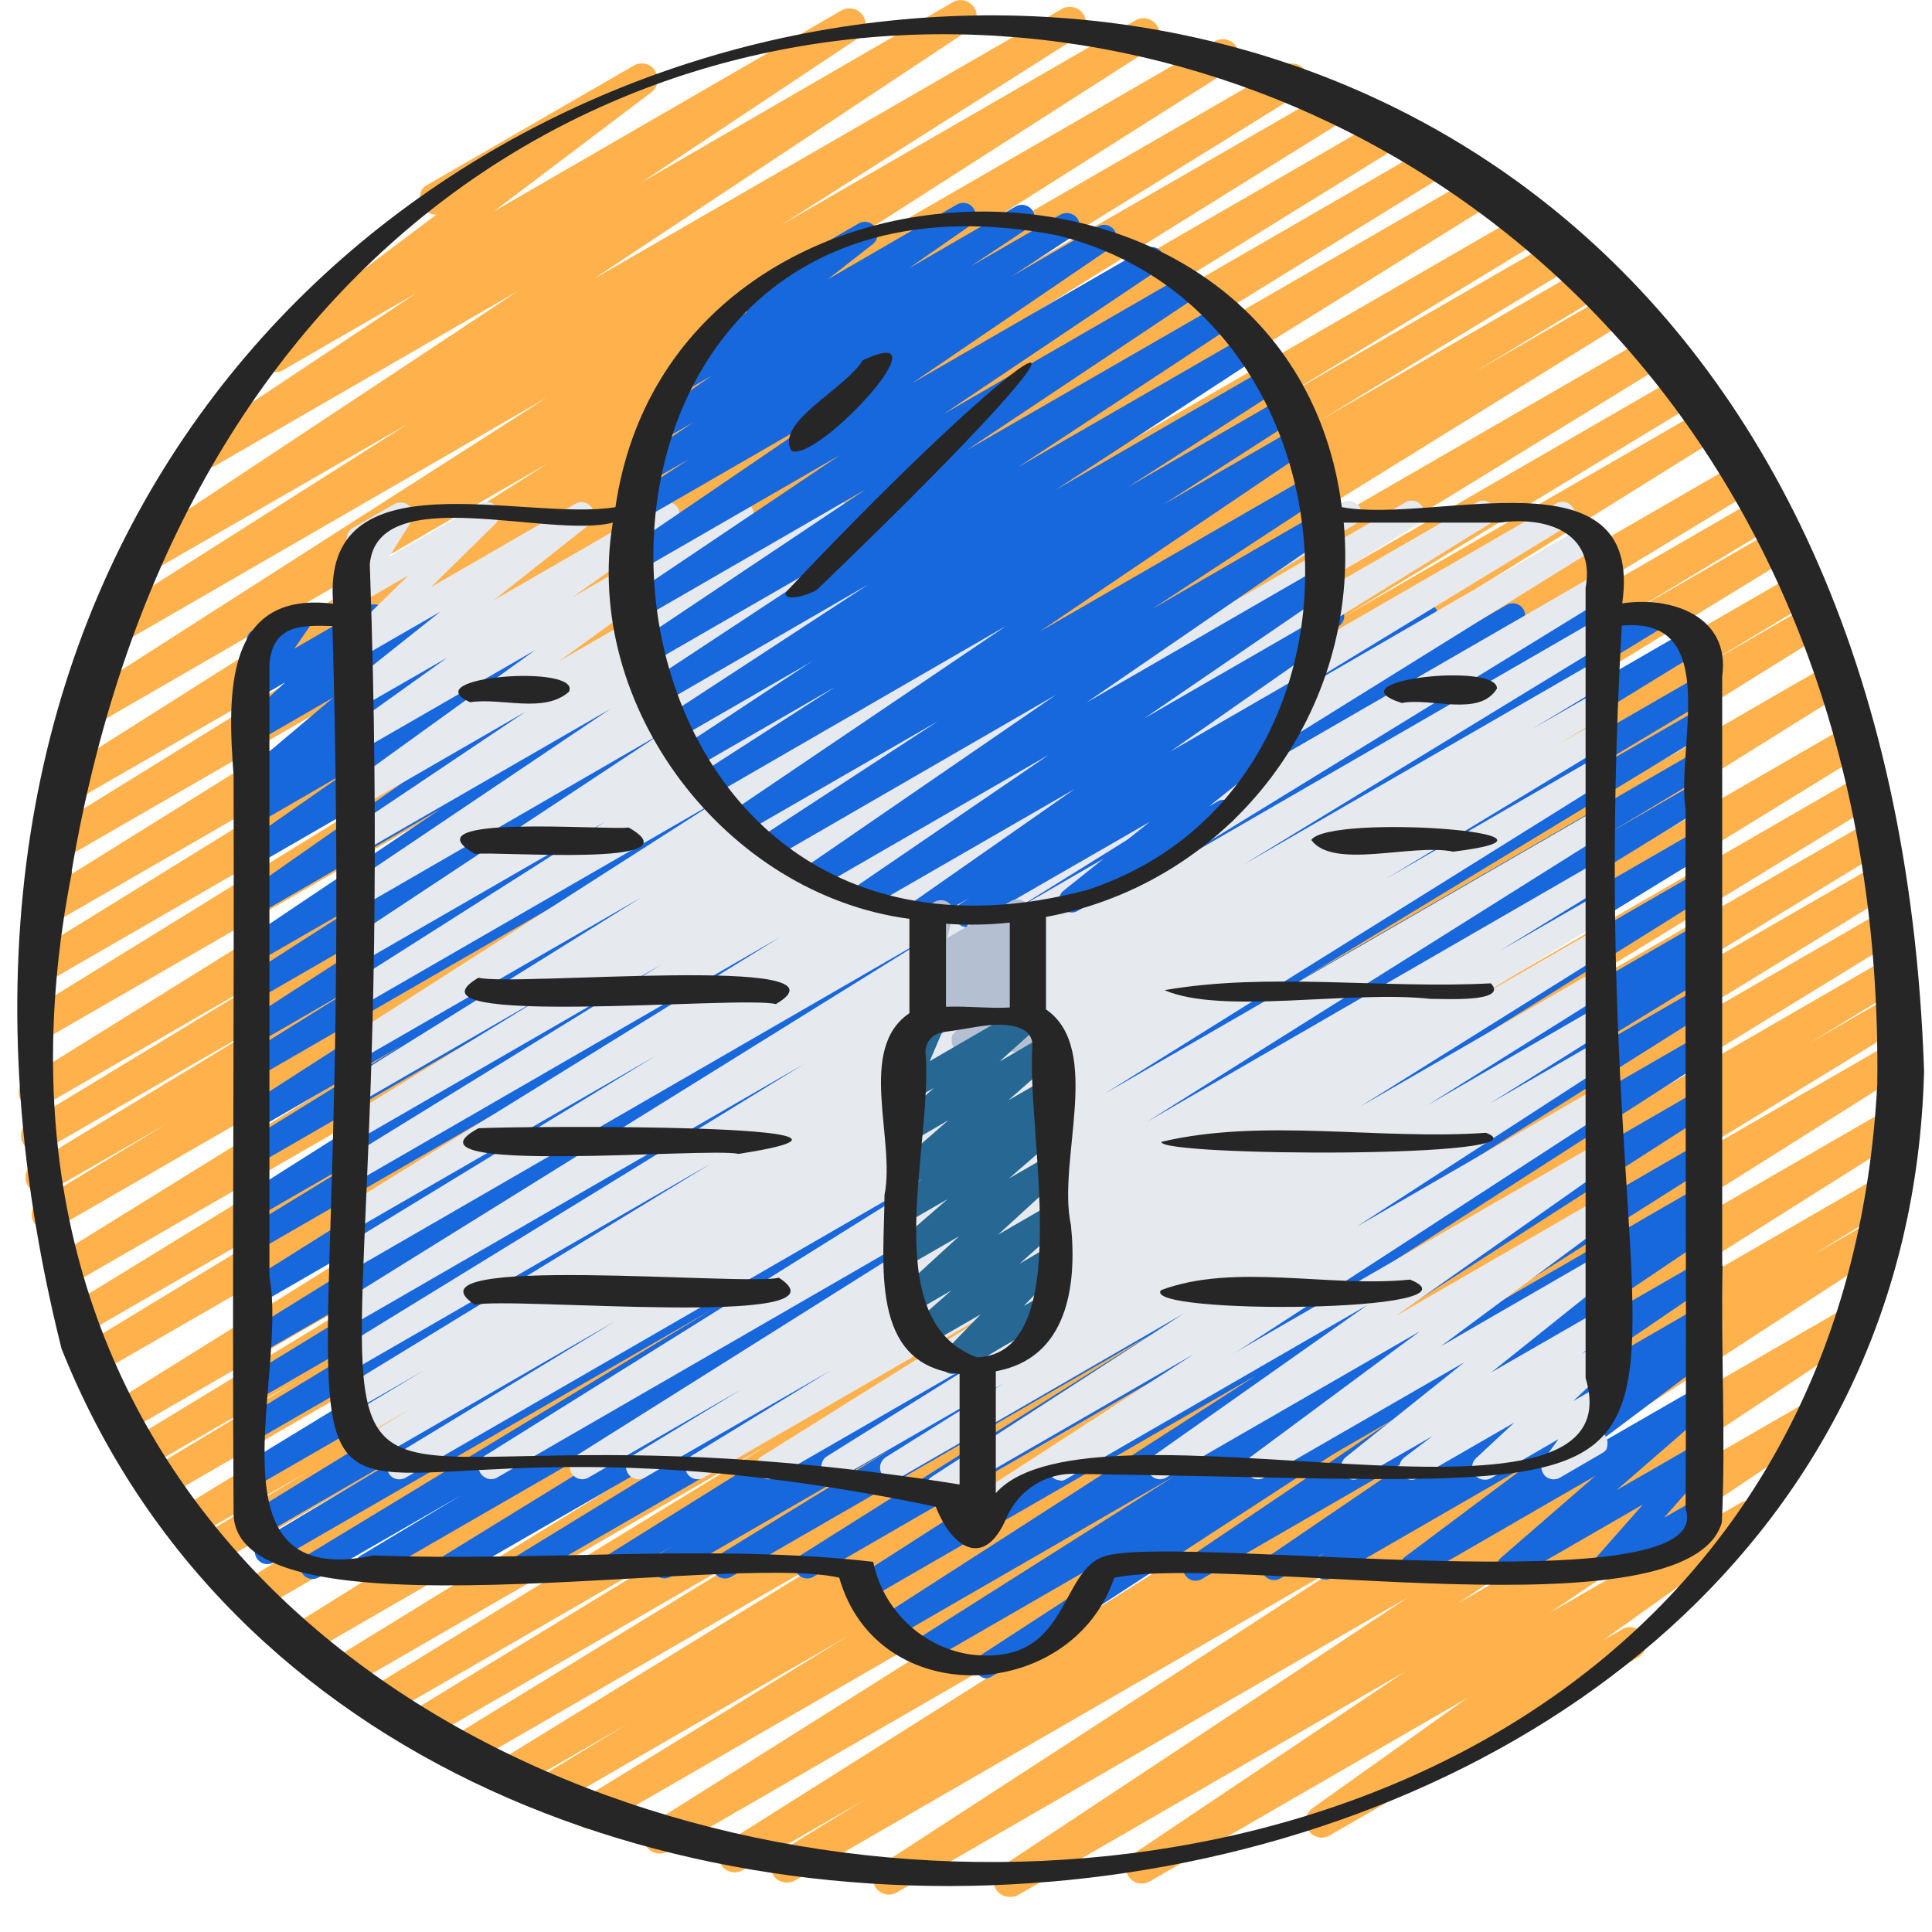 <?xml version="1.0" encoding="UTF-8"?>
<svg id="Icons" xmlns="http://www.w3.org/2000/svg" version="1.1" viewBox="0 0 512 512">
  <!-- Generator: Adobe Illustrator 30.0.0, SVG Export Plug-In . SVG Version: 2.1.1 Build 123)  -->
  <defs>
    <style>
      .st0 {
        fill: #276793;
      }

      .st1 {
        fill: #1767dd;
      }

      .st2 {
        fill: #b4bfd1;
      }

      .st3 {
        fill: #262626;
      }

      .st4 {
        fill: #e6e9ed;
      }

      .st5 {
        fill: #ffb24c;
      }
    </style>
  </defs>
  <path class="st5" d="M267.6,502.7c-2.4,0-4.3-1.9-4.3-4.3s.7-2.8,1.9-3.6l108.1-71.6-135.6,78.3c-2,1.2-4.6.5-5.8-1.5-1.1-2-.5-4.5,1.4-5.7l125.8-81.7-148.5,85.8c-2.1,1.1-4.7.4-5.8-1.7-1.1-2-.5-4.4,1.4-5.7l23-14.1-32.5,18.8c-2.1,1.1-4.7.3-5.8-1.8-1-1.9-.4-4.3,1.4-5.5l124.3-78.4-139.5,80.6c-2,1.2-4.6.6-5.9-1.4-1.2-2-.6-4.6,1.4-5.9h0l138.5-87.2-152.6,88.1c-2.1,1.1-4.7.4-5.8-1.7-1.1-2-.4-4.4,1.4-5.6l70.9-43.5-79.1,45.7c-2,1.2-4.7.5-5.8-1.6-1.1-2-.5-4.5,1.5-5.7l25-15.1-30.7,17.7c-2.1,1.1-4.7.4-5.8-1.7-1.1-2-.4-4.4,1.4-5.6l97.7-60-105.5,60.9c-2.1,1.1-4.7.4-5.8-1.7-1.1-2-.5-4.4,1.4-5.7l91.7-56.1-98.4,56.8c-2,1.2-4.6.5-5.8-1.5-1.2-2-.5-4.6,1.5-5.8l82.3-50.2-88,50.8c-2,1.2-4.7.5-5.8-1.6-1.1-2-.5-4.5,1.5-5.7l105.9-64.8-111.8,64.6c-2,1.2-4.6.5-5.8-1.5-1.2-2-.5-4.6,1.5-5.8l138.5-85.2-144.8,83.6c-2,1.2-4.7.5-5.8-1.6-1.1-2-.5-4.5,1.4-5.7l197.2-123.1-205.3,118.5c-2.1,1.1-4.7.4-5.8-1.7-1.1-2-.5-4.4,1.4-5.6l195.8-121.9-202.5,116.9c-2,1.2-4.6.5-5.8-1.5s-.5-4.6,1.5-5.8h0l28.2-17-29.6,17.1c-2,1.2-4.6.5-5.8-1.5s-.5-4.6,1.5-5.8l145.4-89.2-148.7,85.9c-2.1,1.1-4.7.3-5.7-1.8-1-1.9-.4-4.3,1.4-5.5l38.5-23.2-39.3,22.7c-2,1.2-4.7.5-5.8-1.6-1.1-2-.5-4.5,1.5-5.7l89.7-54.5-90.8,52.4c-2,1.2-4.7.5-5.8-1.6-1.1-2-.5-4.5,1.4-5.7l209-130.4L26.7,363.6c-2,1.2-4.7.5-5.8-1.6-1.1-2-.5-4.5,1.5-5.7l92.7-56.3-92.5,53.4c-2.1,1.1-4.7.4-5.8-1.7-1.1-2-.4-4.4,1.4-5.6l145-88.9L18.4,340.7c-2.1,1.1-4.7.3-5.8-1.8-1-1.9-.4-4.3,1.4-5.5l177.5-109.9L14.8,325.5c-2,1.2-4.6.5-5.8-1.5-1.2-2-.5-4.6,1.5-5.8h0l33.7-20.4-31.1,17.9c-2,1.2-4.7.5-5.8-1.6-1.1-2-.5-4.5,1.5-5.7l67-40.6-63.9,36.9c-2.1,1.1-4.7.4-5.8-1.7-1.1-2-.4-4.4,1.4-5.6l68.4-41.5-64.6,37.3c-2,1.2-4.7.5-5.8-1.6-1.1-2-.5-4.5,1.4-5.7l165.4-102.9L11.4,275.7c-2,1.2-4.6.5-5.8-1.5s-.5-4.6,1.5-5.8h0l125.7-77.6L12.4,260.3c-2.1,1.2-4.7.4-5.8-1.6-1.1-2-.5-4.5,1.4-5.7l117.2-72.4L14.1,244.7c-2.1,1.1-4.7.4-5.8-1.7-1.1-2-.5-4.4,1.4-5.6l124-77.2L16.7,227.7c-2.1,1.2-4.7.4-5.8-1.6s-.5-4.5,1.4-5.7l91.2-56.4-83.6,48.2c-2.1,1.1-4.7.4-5.8-1.7-1.1-1.9-.5-4.4,1.4-5.6l130-82.3L25.6,191.9c-2,1.2-4.6.5-5.8-1.5s-.5-4.5,1.4-5.8l123.8-79.3-111.4,64.4c-2.1,1.1-4.7.4-5.8-1.7-1-1.9-.5-4.3,1.4-5.6l79.1-50.2-66.3,38.2c-2,1.2-4.7.4-5.8-1.6-1.1-1.9-.5-4.4,1.3-5.6l99.8-66.1-80.2,46.3c-2.1,1.1-4.7.3-5.8-1.8-1-1.9-.5-4.2,1.3-5.5l57.7-38.4-35.3,20.4c-2.1,1.1-4.7.4-5.8-1.7-1-1.8-.5-4.1,1.1-5.4l45.3-34.1h0c-2.4,0-4.3-1.9-4.3-4.3s.8-2.9,2.1-3.7l54.7-31.6c2.1-1.1,4.7-.3,5.7,1.8.9,1.8.5,4-1.1,5.3l-41.8,31.6L223.1,2.7c2.1-1.1,4.7-.3,5.8,1.8,1,1.9.5,4.2-1.3,5.5l-57.7,38.4L252.5.6c2-1.2,4.7-.4,5.8,1.6,1.1,1.9.5,4.4-1.3,5.6l-99.8,66.2L281.5,2.3c2.1-1.1,4.7-.3,5.8,1.8,1,1.9.4,4.3-1.4,5.5l-79,50.1L300.9,5.4c2-1.2,4.6-.5,5.8,1.5,1.2,2,.5,4.5-1.4,5.8l-123.8,79.3L322,10.9c2.1-1.1,4.7-.4,5.8,1.7,1.1,1.9.5,4.4-1.4,5.6l-130,82.3L340.3,17.4c2.1-1.2,4.7-.4,5.8,1.6,1.1,2,.5,4.5-1.4,5.7l-91.3,56.5,100.2-57.8c2-1.2,4.6-.6,5.9,1.5s.6,4.6-1.5,5.9h0l-124,77.1L367.6,30.7c2.1-1.1,4.7-.4,5.8,1.7,1.1,2,.4,4.4-1.4,5.6l-117.1,72.4,125-72.2c2.1-1.2,4.7-.4,5.8,1.6,1.1,2,.5,4.5-1.4,5.7l-125.7,77.6,132.9-76.7c2-1.2,4.7-.5,5.8,1.6,1.1,2,.5,4.5-1.4,5.7l-165.5,103,173.7-100.3c2-1.2,4.7-.5,5.8,1.6,1.1,2,.5,4.5-1.5,5.7l-68.3,41.5,72.1-41.6c2-1.2,4.6-.5,5.8,1.5,1.2,2,.5,4.6-1.5,5.8l-67,40.7,70.3-40.6c2.1-1.1,4.7-.3,5.8,1.8,1,1.9.4,4.3-1.4,5.6l-33.6,20.3,35.8-20.7c2.1-1.1,4.7-.4,5.8,1.7,1.1,2,.5,4.4-1.4,5.6l-177.6,110,183.2-105.8c2.1-1.1,4.7-.4,5.8,1.7,1.1,2,.4,4.4-1.4,5.6l-144.8,88.9,148.5-85.8c2-1.2,4.6-.5,5.8,1.5,1.2,2,.5,4.6-1.5,5.8h0l-92.7,56.3,94.6-54.6c2-1.2,4.7-.5,5.8,1.6,1.1,2,.5,4.5-1.4,5.7l-209,130.3,213.7-123.4c2-1.2,4.7-.5,5.8,1.6,1.1,2,.5,4.5-1.5,5.7l-89.6,54.4,90.6-52.3c2.1-1.1,4.7-.4,5.8,1.7,1.1,2,.5,4.5-1.5,5.7l-38.5,23.2,38.4-22.2c2-1.2,4.6-.5,5.8,1.5,1.2,2,.5,4.6-1.5,5.8l-145.6,89.2,146.7-84.7c2-1.2,4.6-.5,5.8,1.5,1.2,2,.5,4.6-1.5,5.8h0l-28.1,16.9,27.3-15.8c2-1.2,4.6-.6,5.9,1.5,1.2,2,.6,4.6-1.5,5.9l-195.9,121.9,197.2-113.9c2-1.2,4.7-.5,5.8,1.6,1.1,2,.5,4.5-1.4,5.7l-197.1,123.1,197.8-114.2c2.1-1.1,4.7-.4,5.8,1.7,1.1,2,.4,4.4-1.4,5.6l-138.5,85.2,137.5-79.4c2.1-1.1,4.7-.4,5.8,1.7,1.1,2,.5,4.4-1.4,5.7l-106.1,64.9,104.3-60.2c2.1-1.1,4.7-.3,5.8,1.8,1,1.9.4,4.4-1.4,5.6l-82.1,50.1,79.8-46.1c2.1-1.1,4.7-.4,5.8,1.7,1.1,2,.5,4.4-1.4,5.7l-91.6,56.1,88.9-51.3c2-1.2,4.6-.5,5.8,1.5,1.2,2,.5,4.6-1.5,5.8h0l-97.7,59.9,94.5-54.6c2-1.2,4.6-.5,5.8,1.5,1.2,2,.5,4.6-1.5,5.8l-24.8,15.1,21.1-12.2c2.1-1.1,4.7-.4,5.8,1.7,1.1,2,.4,4.4-1.4,5.6l-71.1,43.6,67.1-38.7c2-1.2,4.6-.6,5.9,1.4,1.2,2,.6,4.6-1.4,5.9l-138.4,87.1,133.7-77.2c2.1-1.2,4.7-.4,5.8,1.6,1.1,2,.5,4.4-1.4,5.7l-124.3,78.4,118-68.1c2.1-1.1,4.7-.4,5.8,1.7,1.1,2,.4,4.4-1.4,5.6l-22.8,14,16.1-9.3c2.1-1.1,4.7-.4,5.8,1.7,1.1,1.9.5,4.3-1.3,5.6l-125.9,81.8,114.7-66.3c2.1-1.1,4.7-.4,5.8,1.7,1.1,1.9.5,4.3-1.3,5.6l-108.1,71.6,92-53.1c2.1-1.2,4.7-.4,5.8,1.6,1.1,1.9.5,4.4-1.3,5.6l-72,48.3,50.5-29.1c2-1.2,4.7-.5,5.8,1.6,1.1,1.9.6,4.3-1.2,5.6l-41,29.2,4.9-2.8c2-1.3,4.6-.7,5.9,1.3s.7,4.6-1.3,5.9c-.1,0-.2.1-.3.2l-81.6,47.1c-2,1.2-4.7.5-5.8-1.6-1.1-1.9-.6-4.3,1.2-5.6l41-29.2-84.1,48.6c-2.1,1.2-4.7.4-5.8-1.6-1.1-1.9-.5-4.4,1.3-5.6l72-48.3-102.2,59c-.7.4-1.4.6-2.2.6h-.2Z"/>
  <path class="st3" d="M16.3,357.4c88.3,221.5,487.2,175.2,493.6-73.5C495.4-149.5-84.3-43.9,16.3,357.4ZM19,230.8C76-104.3,501.6-38.6,497.5,287.3c-16.3,309.2-540.1,254.4-478.4-56.4h-.1Z"/>
  <path class="st1" d="M294.8,418.5c-1.8,0-3.3-1.5-3.3-3.3s.6-2.3,1.6-2.9l156.6-90.4c1.6-.9,3.6-.3,4.5,1.3.8,1.5.4,3.4-1,4.3l-54.2,36.5,50.7-29.2c1.6-.9,3.6-.4,4.5,1.2.9,1.5.4,3.4-1,4.4l-41.1,28,37.5-21.7c1.6-.9,3.6-.3,4.5,1.3.8,1.5.4,3.3-1,4.3l-2.9,1.9c1.7-.6,3.6.4,4.2,2.1.5,1.4,0,2.9-1.2,3.7l-32.6,24.5,29-16.7c1.6-.9,3.6-.3,4.5,1.3.8,1.4.5,3.1-.7,4.1l-25,21.7,21.2-12.2c1.6-.9,3.6-.4,4.5,1.2.7,1.2.6,2.8-.4,3.9l-12.7,14.4,8.6-4.9c1.6-.8,3.6-.2,4.5,1.4.8,1.5.3,3.4-1.2,4.3l-26.1,15.1c-1.6.9-3.6.4-4.5-1.2-.7-1.2-.6-2.8.4-3.8l12.7-14.4-33.8,19.5c-1.6.9-3.6.3-4.5-1.3-.8-1.4-.5-3.1.7-4.1l25-21.7-46.9,27.1c-1.6.9-3.6.3-4.5-1.3-.8-1.4-.4-3.3.9-4.3l32.6-24.4-52,30c-1.6.9-3.6.3-4.5-1.2s-.4-3.4,1-4.4l1.8-1.2-11.9,6.9c-1.6.9-3.6.4-4.5-1.2-.9-1.5-.4-3.4,1-4.4l41.1-28-58.3,33.7c-1.6,1-3.6.5-4.6-1.1s-.5-3.6,1.1-4.6l54.1-36.5-72.9,42.1c-.5.3-1.1.4-1.6.4h0v-.2Z"/>
  <path class="st1" d="M261.6,444.8c-1.8,0-3.3-1.5-3.3-3.3s.6-2.2,1.5-2.8l85.5-55.6-99.8,57.6c-1.6.9-3.6.3-4.5-1.3-.8-1.5-.4-3.4,1.1-4.4l69.3-43.9-74.5,43c-1.6.8-3.6.1-4.5-1.5-.7-1.4-.3-3.2,1-4.1l99.5-64-102.6,59.2c-1.6.9-3.6.4-4.5-1.2-.9-1.5-.4-3.5,1.1-4.4l105-67.4-116.4,67.2c-1.6.9-3.6.3-4.5-1.4-.8-1.5-.3-3.4,1.1-4.3l92.8-58.5-111.2,64.2c-1.6.9-3.6.3-4.5-1.3-.8-1.5-.3-3.4,1.1-4.4l45.6-28-58.3,33.7c-1.6.9-3.6.2-4.5-1.4-.8-1.5-.3-3.4,1.1-4.3l4.1-2.5-14.2,8.2c-1.6.9-3.6.3-4.5-1.3-.8-1.5-.3-3.4,1.1-4.3l127.3-79.5-147.6,85.2c-1.6.9-3.6.3-4.5-1.3-.8-1.5-.3-3.4,1.1-4.4l98.6-60.4-114.6,66.1c-1.6.9-3.6.3-4.5-1.3-.8-1.5-.3-3.4,1.1-4.4l133.1-81.9-151.8,87.6c-1.6.9-3.6.3-4.5-1.3-.9-1.5-.4-3.5,1.1-4.4l27-16.2-38,21.9c-1.6.9-3.6.4-4.5-1.2s-.4-3.5,1.1-4.5l107.8-65.4-116.5,67.2c-1.6.9-3.6.3-4.5-1.4-.8-1.5-.3-3.4,1.1-4.4l49-29.4-49.2,28.4c-1.6.9-3.6.3-4.5-1.3-.8-1.5-.4-3.5,1.1-4.4l171.7-105.4-168.6,97.3c-1.6.9-3.6.3-4.5-1.4-.8-1.5-.3-3.4,1.1-4.3l137.2-83.7-133.8,77.2c-1.6.9-3.6.3-4.5-1.3-.8-1.5-.3-3.4,1.1-4.4l96.3-58.5-92.9,53.7c-1.6.9-3.6.3-4.5-1.4-.8-1.5-.3-3.4,1.1-4.3l116.7-71.5-113.3,65.4c-1.6.9-3.6.3-4.5-1.4-.8-1.5-.3-3.4,1.1-4.3l132.5-82.2-129.1,74.6c-1.6.9-3.6.3-4.5-1.3-.8-1.5-.3-3.4,1.1-4.3l134.1-84.2-130.7,75.4c-1.6.9-3.6.4-4.5-1.2s-.4-3.6,1.2-4.5l40.3-24.6-36.9,21.3c-1.6.9-3.6.4-4.6-1.1-.9-1.6-.4-3.6,1.1-4.6l110.3-69.9-106.9,61.7c-1.6.9-3.6.3-4.5-1.3-.8-1.5-.3-3.4,1.1-4.4l41.5-25.7-38.1,22c-1.6.9-3.6.4-4.5-1.2-.9-1.5-.4-3.5,1.1-4.5l90.9-58.5-87.5,50.5c-1.6.9-3.6.2-4.5-1.4-.8-1.5-.3-3.3,1.1-4.3l29.2-18.2-25.8,14.9c-1.6.9-3.6.4-4.5-1.2-.9-1.5-.4-3.5,1.1-4.4l59.3-38.3-55.8,32.2c-1.6.9-3.6.3-4.5-1.4-.8-1.5-.3-3.3,1-4.3l33.7-21.6-30.2,17.4c-1.6.9-3.6.4-4.5-1.2-.9-1.5-.4-3.4,1-4.4l51.8-34.8-48.3,27.9c-1.6,1-3.6.5-4.6-1-1-1.6-.5-3.6,1-4.6l46.3-32.4-42.8,24.7c-1.6.8-3.6.2-4.5-1.4-.7-1.4-.3-3.2.9-4.1l26.9-18.8-23.3,13.5c-1.6.9-3.6.3-4.5-1.3-.8-1.5-.4-3.4,1-4.3l3.1-2.1c-1.7.7-3.6-.2-4.3-1.9-.5-1.3,0-2.8.9-3.7l23.7-20-19.9,11.5c-1.6.9-3.6.4-4.5-1.2-.8-1.4-.5-3.1.6-4.1l11-10.2-7,4.1c-1.6.9-3.6.4-4.5-1.2-.6-1.1-.6-2.5,0-3.5l4.9-7.1c-1.3.1-2.5-.5-3.2-1.6-.9-1.6-.4-3.6,1.2-4.5l11-6.3c1.6-.9,3.6-.4,4.5,1.2.6,1.1.6,2.5,0,3.5l-4.5,6.5,19.5-11.3c1.6-.9,3.6-.4,4.5,1.2.8,1.4.5,3.1-.6,4.1l-11,10.2,26.9-15.5c1.6-.9,3.6-.3,4.5,1.3.8,1.4.5,3.1-.7,4.1l-23.7,20,44.1-25.4c1.6-.9,3.6-.3,4.5,1.3.8,1.5.4,3.3-1,4.3l-2.7,1.9,12.9-7.5c1.6-.9,3.6-.3,4.5,1.3.8,1.5.4,3.3-1,4.3l-26.8,18.7,42.2-24.3c1.6-.9,3.6-.3,4.5,1.3.8,1.5.4,3.3-1,4.3l-46.3,32.4,65.8-38c1.6-.9,3.6-.3,4.5,1.3.8,1.5.4,3.4-1,4.3l-51.8,34.8,70.1-40.5c1.6-.9,3.6-.3,4.5,1.3.8,1.5.4,3.4-1.1,4.4l-33.7,21.6,47.3-27.3c1.6-.9,3.6-.3,4.5,1.3.8,1.5.4,3.4-1,4.3l-59.3,38.3,76.2-43.9c1.6-.9,3.6-.3,4.5,1.3.8,1.5.3,3.4-1.1,4.3l-29.1,18.2,41.3-23.9c1.6-.9,3.6-.3,4.5,1.3.8,1.5.4,3.4-1.1,4.4l-90.9,58.5,111.1-64.2c1.6-.9,3.6-.3,4.5,1.3.9,1.5.4,3.5-1.1,4.4l-41.4,25.6,54.2-31.3c1.6-.9,3.6-.4,4.5,1.2.9,1.5.4,3.5-1.1,4.4l-110.3,69.9,130.9-75.6c1.6-.9,3.6-.3,4.5,1.4.8,1.5.3,3.4-1.1,4.3l-40.2,24.6,52.4-30.3c1.6-.9,3.6-.3,4.5,1.3.9,1.5.4,3.5-1.1,4.4l-134.2,84.2,155.7-89.9c1.6-.9,3.6-.3,4.5,1.3.8,1.5.4,3.4-1.1,4.4l-132.5,82.1,152.2-87.8c1.6-.9,3.6-.3,4.5,1.3.8,1.5.4,3.5-1.1,4.4l-116.7,71.5,133.7-77.2c1.6-.9,3.6-.3,4.5,1.3.8,1.5.3,3.4-1.1,4.4l-96.1,58.3,110.8-64c1.6-.9,3.6-.4,4.5,1.2s.4,3.6-1.2,4.5l-137.3,83.8,143.9-83.1c1.6-.9,3.6-.4,4.5,1.2.9,1.6.4,3.6-1.2,4.5l-171.7,105.4,170.1-98.2c1.6-.9,3.6-.3,4.5,1.3.9,1.5.4,3.5-1.1,4.4l-49,29.4,45.6-26.3c1.6-.9,3.6-.3,4.5,1.3.8,1.5.3,3.4-1.1,4.4l-108,65.5,104.6-60.4c1.6-.9,3.6-.3,4.5,1.3.9,1.5.4,3.5-1.1,4.4l-26.8,16.1,23.4-13.5c1.6-.9,3.6-.2,4.5,1.4.8,1.5.3,3.4-1.1,4.3l-133,81.9,129.6-74.8c1.6-.9,3.6-.2,4.5,1.4.8,1.5.3,3.4-1.1,4.3l-98.7,60.5,95.3-55c1.6-.9,3.6-.3,4.5,1.3.8,1.5.4,3.4-1.1,4.4l-127.3,79.5,123.9-71.5c1.6-.9,3.6-.3,4.5,1.3.8,1.5.3,3.4-1.1,4.4l-4.3,2.6.9-.5c1.6-.9,3.6-.2,4.5,1.4.8,1.5.3,3.4-1.1,4.3l-45.6,27.9,42.2-24.3c1.6-.9,3.6-.3,4.5,1.4.8,1.5.3,3.4-1.1,4.3l-92.8,58.5,89.4-51.6c1.6-.9,3.6-.4,4.5,1.2.9,1.5.4,3.5-1.1,4.5l-104.9,67.4,101.4-58.6c1.6-.9,3.6-.4,4.5,1.2.9,1.5.4,3.5-1.1,4.5l-99.6,64,96.1-55.5c1.6-.9,3.6-.3,4.5,1.3.8,1.5.4,3.4-1.1,4.4l-69.2,43.8,65.8-38c1.6-.9,3.6-.3,4.5,1.3.8,1.5.4,3.4-1.1,4.4l-163.6,106.4c0,1.2-.6,2.3-1.7,2.9l-24.7,14.3c-.5.3-1.1.4-1.7.4h.7Z"/>
  <path class="st4" d="M281,392.3c-1.8,0-3.3-1.5-3.3-3.3s.6-2.3,1.7-2.9l143.8-83c1.6-.9,3.6-.4,4.5,1.2.9,1.5.5,3.4-1,4.4l-56.9,40.1,53.3-30.8c1.6-.9,3.6-.3,4.5,1.2.8,1.5.4,3.3-.9,4.3l-44.9,33.3,41.2-23.8c1.6-.9,3.6-.3,4.5,1.3.8,1.4.4,3.2-.8,4.2l-31.5,25.2,27.8-16c1.5-.9,3.5-.4,4.4,1,1,1.5.6,3.4-.8,4.5l-7.5,5.6,3.8-2.2c1.6-.9,3.6-.4,4.6,1.1.8,1.4.6,3.1-.6,4.2l-10,9.4,6.1-3.5c1.6-.9,3.6-.4,4.5,1.2.7,1.1.6,2.5-.2,3.6l-4.6,6.4c1.8,0,3.3,1.5,3.3,3.4s-.6,2.2-1.6,2.8l-11,6.4c-1.6.9-3.6.4-4.5-1.2-.6-1.1-.6-2.5.2-3.6l3.9-5.4-17.8,10.3c-1.6.9-3.6.4-4.6-1.1-.8-1.4-.6-3.1.6-4.2l10.1-9.4-25.5,14.7c-1.6.9-3.6.4-4.5-1.2-.8-1.4-.5-3.3.9-4.3l7.4-5.6-19.3,11.1c-1.6.9-3.6.3-4.5-1.3-.8-1.4-.4-3.2.8-4.2l31.5-25.2-53.1,30.6c-1.6.9-3.6.3-4.5-1.2-.8-1.5-.4-3.3.9-4.3l44.9-33.3-67.3,38.8c-1.6.9-3.6.3-4.5-1.3-.8-1.5-.4-3.3.9-4.3l56.9-40.1-79.8,46.1c-.5.3-1.1.5-1.7.4h.2Z"/>
  <path class="st4" d="M255.8,405.4c-1.8,0-3.3-1.5-3.3-3.3s.6-2.2,1.5-2.8l62.3-40.4-65.9,38c-1.6.9-3.6.4-4.5-1.2-.9-1.5-.4-3.5,1.1-4.4l66.7-43.2-75.6,43.7c-1.6.9-3.6.3-4.5-1.3-.8-1.5-.3-3.4,1.1-4.3l31.3-19.6-43.4,25c-1.6.9-3.6.3-4.5-1.3-.9-1.5-.4-3.5,1.1-4.4l48-30-61.9,35.7c-1.6.9-3.6.3-4.5-1.3-.9-1.5-.4-3.5,1.1-4.4l66-41.3-81.4,47c-1.6.9-3.6.3-4.5-1.3-.8-1.5-.3-3.4,1.1-4.4l37-22.7-49.3,28.4c-1.6.9-3.6.3-4.5-1.3-.8-1.5-.4-3.5,1.1-4.4l28.9-17.6-40.4,23.3c-1.6.9-3.6.3-4.5-1.3-.8-1.5-.4-3.4,1.1-4.4l122.1-76.8-142.9,82.5c-1.6.9-3.6.2-4.5-1.4-.8-1.5-.3-3.3,1.1-4.3l133.5-83.4-154.3,89.1c-1.6.9-3.6.4-4.5-1.2s-.4-3.6,1.2-4.5h0l58.9-35.8-64.5,37.2c-1.6.9-3.6.3-4.5-1.3-.9-1.5-.4-3.5,1.1-4.4l13.9-8.4-13.7,7.9c-1.6.9-3.6.3-4.5-1.3-.9-1.5-.4-3.5,1.1-4.4l20.3-12.2-17.2,9.9c-1.6.9-3.6.3-4.5-1.4-.8-1.5-.3-3.4,1.1-4.3l96.8-59.1-93.4,53.9c-1.6.9-3.6.2-4.5-1.4-.8-1.5-.3-3.4,1.1-4.3l121.5-74.6-118.1,68.2c-1.6.9-3.6.3-4.5-1.4-.8-1.5-.3-3.4,1.1-4.3l156.9-97.5-153.4,88.6c-1.6.8-3.6.2-4.5-1.4-.8-1.5-.3-3.3,1.1-4.3l81.8-49.9-78.5,45.3c-1.6.8-3.6.2-4.5-1.4-.8-1.5-.3-3.3,1.1-4.3l115.1-71.2-111.7,64.5c-1.6.9-3.6.3-4.5-1.3-.8-1.5-.3-3.4,1.1-4.4l83.6-51.5-80.2,46.3c-1.6.9-3.6.3-4.5-1.3-.8-1.5-.4-3.5,1.1-4.4l52.6-32.3-49.2,28.4c-1.6.9-3.6.2-4.5-1.4-.8-1.5-.3-3.3,1.1-4.3l78.3-48.8-74.9,43.2c-1.6.9-3.6.3-4.5-1.3-.8-1.5-.4-3.4,1.1-4.4l99.6-63.8-96.2,55.5c-1.6.9-3.6.3-4.5-1.3-.8-1.5-.4-3.4,1.1-4.3l68.6-43.6-65.2,37.6c-1.6.9-3.6.3-4.5-1.3-.8-1.5-.4-3.4,1-4.4l83.8-55.4-80.3,46.4c-1.6.9-3.6.4-4.5-1.2-.9-1.5-.4-3.4,1-4.4l70.1-47.2-66.6,38.4c-1.6.9-3.6.3-4.5-1.3-.8-1.5-.4-3.4,1-4.4l47.7-32-44.2,25.5c-1.6.9-3.6.4-4.5-1.2-.8-1.5-.4-3.3.9-4.3l50.3-36.3-46.7,26.9c-1.6.9-3.6.3-4.5-1.3-.8-1.5-.4-3.3.9-4.3l27-19.3-23.5,13.5c-1.6.9-3.6.3-4.5-1.3-.8-1.4-.5-3.2.8-4.2l25.4-20.2-21.7,12.5c-1.6.9-3.6.4-4.5-1.2-.7-1.3-.5-2.9.5-4l17.2-16.9-13.2,7.6c-1.6.9-3.6.4-4.5-1.2-.6-1.1-.6-2.4,0-3.5l5.9-9.5c-1.7.7-3.6-.2-4.3-1.9-.6-1.5,0-3.3,1.4-4.1l11-6.3c1.6-.9,3.6-.4,4.5,1.2.6,1.1.6,2.4,0,3.4l-5.9,9.4,24.3-14.1c1.6-.9,3.6-.4,4.5,1.2.7,1.3.5,2.9-.5,4l-17.2,16.9,38.3-22.1c1.6-.9,3.6-.3,4.5,1.3.8,1.4.5,3.2-.8,4.2l-25.4,20.1,44.4-25.6c1.6-.9,3.6-.4,4.5,1.2.8,1.5.4,3.3-.9,4.3l-27.1,19.3,43.1-24.9c1.6-.9,3.6-.4,4.5,1.2.8,1.5.4,3.3-.9,4.3l-50.2,36.3,72.5-41.8c1.6-.9,3.6-.3,4.5,1.3.8,1.5.4,3.3-1,4.3l-47.7,32.1,65.2-37.7c1.6-.9,3.6-.3,4.5,1.3.8,1.5.4,3.4-1,4.3l-70.1,47.1,91.4-52.7c1.6-.9,3.6-.3,4.5,1.3.8,1.5.4,3.3-1,4.3l-83.8,55.4,105.8-61.1c1.6-.9,3.6-.3,4.5,1.3.8,1.5.4,3.4-1.1,4.3l-68.6,43.6,85.4-49.3c1.6-.9,3.6-.3,4.5,1.4.8,1.5.3,3.3-1,4.3l-99.6,63.8,120.3-69.5c1.6-.9,3.6-.3,4.5,1.3.8,1.5.3,3.4-1.1,4.3l-78.3,48.8,94.4-54.5c1.6-.9,3.6-.2,4.5,1.4.8,1.5.3,3.4-1.1,4.3l-52.6,32.3,65.8-38c1.6-.9,3.6-.3,4.5,1.3.8,1.5.3,3.4-1.1,4.4l-83.6,51.5,99.1-57.2c1.6-.9,3.6-.3,4.5,1.4.8,1.5.3,3.4-1.1,4.3l-115,71.2,132.7-76.6c1.6-.9,3.6-.3,4.5,1.4.8,1.5.3,3.4-1.1,4.3l-81.9,49.9,86.7-50.1c1.6-.9,3.6-.3,4.5,1.3.8,1.5.4,3.4-1.1,4.4l-156.8,97.5,155.7-89.9c1.6-.9,3.6-.2,4.5,1.4.8,1.5.3,3.4-1.1,4.3l-121.5,74.6,118.1-68.2c1.6-.9,3.6-.3,4.5,1.4.8,1.5.3,3.4-1.1,4.3l-96.8,59.1,93.4-53.9c1.6-.9,3.6-.3,4.5,1.3.9,1.5.4,3.5-1.1,4.4l-20.4,12.3,17.1-9.8c1.6-.9,3.6-.4,4.5,1.2.9,1.6.4,3.6-1.2,4.5l-13.7,8.3,10.4-6c1.6-.9,3.6-.4,4.5,1.2.9,1.6.4,3.6-1.2,4.5l-59.1,35.8,55.7-32.2c1.6-.9,3.6-.3,4.5,1.3.8,1.5.4,3.4-1.1,4.4l-133.6,83.4,130.1-75.1c1.6-.9,3.6-.3,4.5,1.4.8,1.5.3,3.4-1.1,4.3l-122.2,76.8,118.8-68.6c1.6-.9,3.6-.4,4.5,1.2.9,1.6.4,3.5-1.1,4.5l-28.7,17.6,25.4-14.6c1.6-.9,3.6-.3,4.5,1.3.8,1.5.4,3.5-1.1,4.4l-36.9,22.7,33.5-19.4c1.6-.9,3.6-.4,4.5,1.2.9,1.5.4,3.5-1.1,4.5l-66,41.3,62.5-36.1c1.6-.9,3.6-.3,4.5,1.3.8,1.5.3,3.4-1.1,4.3l-48,30.1,44.6-25.8c1.6-.9,3.6-.3,4.5,1.3.8,1.5.3,3.4-1.1,4.3l-31.4,19.7,27.9-16.1c1.6-.9,3.6-.4,4.5,1.2.9,1.5.4,3.5-1.1,4.4l-66.7,43.2,63.2-36.5c1.6-.9,3.6-.3,4.5,1.4.8,1.5.4,3.3-1,4.3l-154.6,100.4c-.2.8-.8,1.5-1.5,1.9l-13.1,7.5c-.5.3-1.1.4-1.6.5h0l.4.8Z"/>
  <path class="st1" d="M256.2,245.7c-1.8,0-3.3-1.5-3.3-3.3s.6-2.1,1.5-2.8l2.6-1.7-10.9,6.3c-1.6.9-3.6.4-4.5-1.2-.9-1.5-.4-3.4,1-4.4l42.2-29.5-54.1,31.2c-1.6.9-3.6.3-4.5-1.3-.8-1.5-.4-3.3,1-4.3l50.8-34.7-60.1,34.7c-1.6.9-3.6.4-4.5-1.2-.9-1.5-.5-3.5,1-4.4l65.5-45-74.2,42.9c-1.6.9-3.6.3-4.5-1.3-.8-1.5-.4-3.4,1-4.3l46.4-30.3-50.8,29.3c-1.6.9-3.6.4-4.5-1.2-.9-1.5-.4-3.4,1-4.4l72.3-48.9-77.7,44.9c-1.6.9-3.6.3-4.5-1.3-.8-1.5-.4-3.4,1.1-4.4l35.9-23.1-37.6,21.7c-1.6.9-3.6.4-4.5-1.2-.9-1.5-.4-3.5,1.1-4.4l41-26.4-42.1,24.3c-1.6.9-3.6.4-4.5-1.2-.9-1.5-.4-3.5,1.1-4.5l54.2-35.4-55,31.8c-1.6,1-3.6.5-4.6-1.1s-.5-3.6,1.1-4.6l56.9-37.5-56.9,32.8c-1.6.9-3.6.3-4.5-1.2s-.4-3.4,1-4.4l61.3-41-60.1,34.7c-1.6.9-3.6.4-4.5-1.2-.9-1.5-.4-3.4,1-4.4l56.8-38.2-54.1,31.2c-1.6.9-3.6.3-4.5-1.3-.8-1.5-.4-3.3,1-4.3l52.7-35.9-48,27.7c-1.6.9-3.6.3-4.5-1.3-.8-1.5-.4-3.3,1-4.3l16.5-10.8-10.8,6.2c-1.6.9-3.6.3-4.5-1.3-.8-1.5-.4-3.3,1-4.3l15.4-10.3-8,4.6c-1.6.9-3.6.3-4.5-1.3-.8-1.5-.4-3.3,1-4.3l16.4-11.4-5.5,3.2c-1.6.9-3.6.3-4.5-1.3-.8-1.4-.5-3.2.8-4.2l18.5-14.6c-1.7-.7-2.6-2.6-1.9-4.3.3-.7.8-1.3,1.4-1.7l30.1-17.4c1.6-.9,3.6-.3,4.5,1.3.8,1.4.5,3.2-.8,4.2l-11.9,9.3,34.2-19.8c1.6-.9,3.6-.4,4.5,1.2.9,1.5.4,3.4-1,4.4l-16.4,11.4,28.5-16.5c1.6-.9,3.6-.3,4.5,1.2s.4,3.4-1,4.4l-15.5,10.3,23.8-13.7c1.6-.9,3.6-.4,4.6,1.1.9,1.5.5,3.5-1.1,4.5l-16.5,10.8,23-13.3c1.6-.9,3.6-.3,4.5,1.3.8,1.5.4,3.4-1,4.3l-52.7,35.9,61.7-35.6c1.6-.9,3.6-.4,4.5,1.2.9,1.5.4,3.4-1,4.4l-56.9,38.2,63.9-36.9c1.6-.9,3.6-.3,4.5,1.2s.4,3.4-1,4.4l-61.3,40.9,67-38.6c1.6-.9,3.6-.4,4.6,1.1.9,1.5.5,3.5-1.1,4.5l-56.9,37.5,60.7-35c1.6-.9,3.6-.3,4.5,1.3.8,1.5.4,3.4-1,4.3l-54.2,35.4,56.6-32.7c1.6-.9,3.6-.3,4.5,1.3.8,1.5.4,3.4-1,4.3l-41,26.4,41.9-24.2c1.6-.9,3.6-.4,4.5,1.2.9,1.5.4,3.5-1.1,4.5l-35.9,23.1,36-20.8c1.6-.9,3.6-.3,4.5,1.3.8,1.5.4,3.4-1,4.3l-72.3,48.9,72.6-41.9c1.6-.9,3.6-.3,4.5,1.2.9,1.5.4,3.4-1,4.4l-46.3,30.3,44.6-25.8c1.6-.9,3.6-.4,4.5,1.2.9,1.5.4,3.4-1,4.4l-65.5,45,62.5-36.1c1.6-.9,3.6-.3,4.5,1.3.8,1.5.4,3.3-1,4.3l-50.7,34.7,45.6-26.3c1.6-.9,3.6-.4,4.5,1.2.9,1.5.4,3.4-1,4.4l-42.2,29.5,34.3-19.8c1.6-.9,3.6-.3,4.5,1.2s.4,3.4-1,4.4l-7,4.6c1.2,0,2.3.5,3,1.4,1,1.4.7,3.4-.7,4.5l-22.8,18.2,2.4-1.4c1.6-.8,3.6-.2,4.5,1.4.8,1.5.3,3.4-1.2,4.3l-40.5,23.4c-1.6.9-3.6.3-4.5-1.2-.8-1.4-.5-3.2.8-4.2l22.8-18.2-46.5,26.8c-.5.3-1.1.5-1.7.4h0l-.3.7Z"/>
  <path class="st2" d="M255.5,279.1c-1.8,0-3.3-1.5-3.3-3.3s.3-1.6.8-2.2l2.9-3.3-8.2,4.8c-1.6.9-3.6.3-4.5-1.3-.7-1.3-.5-2.9.6-4l3.2-2.9c-1.8.5-3.6-.5-4.1-2.2-.4-1.2,0-2.5.9-3.4l2.7-2.5c-.9.1-1.8-.1-2.5-.7-1.1-.8-1.5-2.2-1.2-3.5l1.9-7.7c-1.7-.7-2.5-2.7-1.8-4.4.3-.7.8-1.2,1.4-1.6l3.4-1.9c1.6-.9,3.6-.4,4.5,1.2.4.7.6,1.6.3,2.5l-1.5,5.9,16.9-9.8c1.6-.9,3.6-.4,4.5,1.2.8,1.3.5,3-.6,4.1l-1.9,1.8.5-.3c1.6-.9,3.6-.3,4.5,1.3.7,1.3.5,2.9-.6,4l-3.2,2.8c1.8-.5,3.6.5,4.1,2.2.3,1.1,0,2.3-.7,3.2l-3.2,3.6c1.8-.4,3.6.6,4,2.4.2.6.1,1.3,0,1.9l-1.3,3.8c.5.3.8.7,1.1,1.1.9,1.6.4,3.6-1.2,4.5h0l-3.3,1.9c-1.2.7-2.7.6-3.8-.3-1.1-.9-1.5-2.3-1-3.6l.4-1.2-9.2,5.3c-.5.3-1.1.5-1.7.5h.2Z"/>
  <path class="st0" d="M252.4,364.1c-1.8,0-3.3-1.5-3.3-3.3s.3-1.7.9-2.3l9.9-10.2-14.9,8.6c-1.6.9-3.6.4-4.5-1.2-.8-1.4-.5-3.1.7-4.1l10.9-9.6-10.7,6.2c-1.6.9-3.6.3-4.5-1.3-.7-1.3-.5-3,.6-4l16.7-15.3-13,7.5c-1.6.9-3.6.4-4.5-1.2-.8-1.4-.5-3.2.7-4.2l13.7-11.9-9.9,5.7c-1.6.9-3.6.4-4.5-1.2-.8-1.4-.5-3.2.8-4.2l6.9-5.6-3.2,1.8c-1.6.9-3.6.4-4.5-1.2-.8-1.4-.5-3.1.7-4.1l13.9-12.1-10,5.8c-1.6.9-3.6.3-4.5-1.3-.7-1.3-.5-3,.6-4l10.1-9.1-6.2,3.6c-1.6.9-3.6.4-4.5-1.2-.5-.9-.6-2-.2-2.9l4.3-10.3c-1.8.5-3.6-.5-4.1-2.3-.4-1.5.2-3,1.5-3.8l7.7-4.4c1.6-.9,3.6-.4,4.5,1.2.5.9.6,2,.2,2.9l-4.3,10.1,24.7-14.3c1.6-.9,3.6-.3,4.5,1.3.7,1.3.5,3-.6,4l-10.1,9.1,12.4-7.2c1.6-.9,3.6-.4,4.5,1.2.8,1.4.5,3.1-.7,4.1l-13.9,12.2,10.1-5.8c1.6-.9,3.6-.4,4.5,1.2.8,1.4.5,3.2-.8,4.2l-6.9,5.6,3.2-1.8c1.6-.9,3.6-.4,4.5,1.2.8,1.4.5,3.1-.7,4.2l-13.7,11.9,9.9-5.7c1.6-.9,3.6-.3,4.5,1.3.7,1.3.5,3-.6,4l-16.7,15.3,12.8-7.4c1.6-.9,3.6-.3,4.5,1.3.8,1.3.5,3-.7,4.1l-10.9,9.7,7-4.1c1.6-.9,3.6-.4,4.5,1.2.7,1.3.5,2.9-.5,3.9l-9.9,10.2,5.5-3.2c1.5-1,3.6-.5,4.6,1s.5,3.6-1,4.6c0,0-.2,0-.2.1l-26.1,15c-.5.3-1.1.5-1.7.5h0Z"/>
  <g>
    <path class="st3" d="M456.4,335.4v-156.2c2.2-15.8-13.3-21.3-26.5-19.3,6-41.4-49.8-20.9-74.3-25.5-13.6-105.4-177.4-103.5-192.5,0-24.4,4-78.2-14.4-74.8,25.6-28.9-3.6-28,24.2-26.4,45.4.2,65.1-.4,130.3,0,195.4-.3,35,130.3,10.4,160.5,17.3,10.2,35.7,61.6,33.3,72.9,0,32.7-6.4,152,15.8,161-14.6,1.1-22.6-.3-45.5.2-68.2h0ZM397.6,138.5c11.9-1.7,25.3,2.4,22.6,17.3v209.4c14.8,48.7-131,1.8-156.3,30.5v-32.3c18.9-3.4,21.6-22.5,19.9-38.8-3.7-17,8.6-46.6-6.6-57.1v-24.5c49.3-9.2,83.5-54.5,78.9-104.5h41.5ZM249.8,273.5c7.4-.7,15.9-3.7,21.6-.5,1.5.9,2.3,2.5,2.2,4.2-1.7,22.3,11.9,81.6-14.7,82.5-26.7-9.8-11.7-55.9-13.6-80.4-.3-2.8,1.7-5.4,4.6-5.7h0ZM267.6,244.4v22.6c-5.6.3-10.7-.4-16.9-.2v-22c5.6.4,11.3.3,16.9-.3h0ZM279.9,62.3c82.8,20,90,146.4,8.4,173.5-145.6,38.6-158.3-201.9-8.4-173.5ZM98,149.5c2.1-22.2,47.6-6.6,64.4-11-8.1,48.8,30,98.6,78.6,105v25c-14,9.5-3.6,33.4-6.6,48.2,0,17.7-4.4,45.1,19.9,47.4v29.3c-213.8-34.1-145.2,75.7-156.3-244h0ZM446.8,400.2c7.7,25.3-130.8,6.6-153.3,12-13.4,3.3-9.3,29.8-36.7,26.2-12.7-2.1-22.8-11.9-25.4-24.5-42.3-4.9-88.7,0-132.4-1.7-45.1,9.6-22.6-47.6-27.6-73.8v-162.3c.8-10.7,8.7-10.4,16.7-10.2,9.1,319.2-50.2,189.4,159.9,233.4,4.3,11,12.9,16.6,18.7,3,3.2-7.5,10.7-12.2,18.8-11.7,207.3,2.9,130.2,20.2,144.3-224.8,26.7-2.5,14.3,32.4,16.9,48.7-.2,61.9.3,123.8,0,185.6h.1Z"/>
    <path class="st3" d="M124.6,186.1c8.3-1.3,19.6,3.1,26.2-2.8,3.3-7.4-41.3-4-26.2,2.8Z"/>
    <path class="st3" d="M125.9,226.3c6-.8,59.5,3.7,40.7-7-6,.8-59.5-3.7-40.7,7Z"/>
    <path class="st3" d="M126.8,259.1c-22.9,13.5,69.8,4.6,78.8,7,22.9-13.4-69.8-4.6-78.8-7h0Z"/>
    <path class="st3" d="M371.5,186.3c7.8-1.5,20.5,3.8,25.2-3.8.4-7.1-44.2-2.2-25.2,3.8Z"/>
    <path class="st3" d="M347.5,222.6c5.9,8,26.8.8,37.6,3.1,39.3-4.8-32.7-10.2-37.6-3.1Z"/>
    <path class="st3" d="M395,260.6c-28.5,1.5-58.7-3-86.4,1.8,15.2,6.6,49.1,0,70.4,2.3,3.8,0,20.9,1,16.1-4.1h-.1Z"/>
    <path class="st3" d="M195.7,305.8c52.8-8.2-58.4-7.4-68.9-6.8-23.4,12.6,61.3,4.9,68.9,6.8Z"/>
    <path class="st3" d="M206.4,338.6c-8.5,2.3-101.6-6.5-80.5,7.2,8.5-2.3,101.6,6.5,80.5-7.2Z"/>
    <path class="st3" d="M393.8,300.2c-28.2,2-59.2-4-86,2.4-1,3.9,103.5,4.4,86-2.4Z"/>
    <path class="st3" d="M373.7,339.1c-21.3,2.2-46.6-4.5-66,2.8-5.7,6.6,87.3,6,66-2.8Z"/>
    <path class="st3" d="M209.8,119.5c7,3,42-35,18.8-24-4.2,7.3-23.5,16.5-18.8,24Z"/>
    <path class="st3" d="M208.3,156.9c-1,3,7.4.5,8.6-1,91-87.5,60.1-71.9-8.6,1Z"/>
  </g>
</svg>